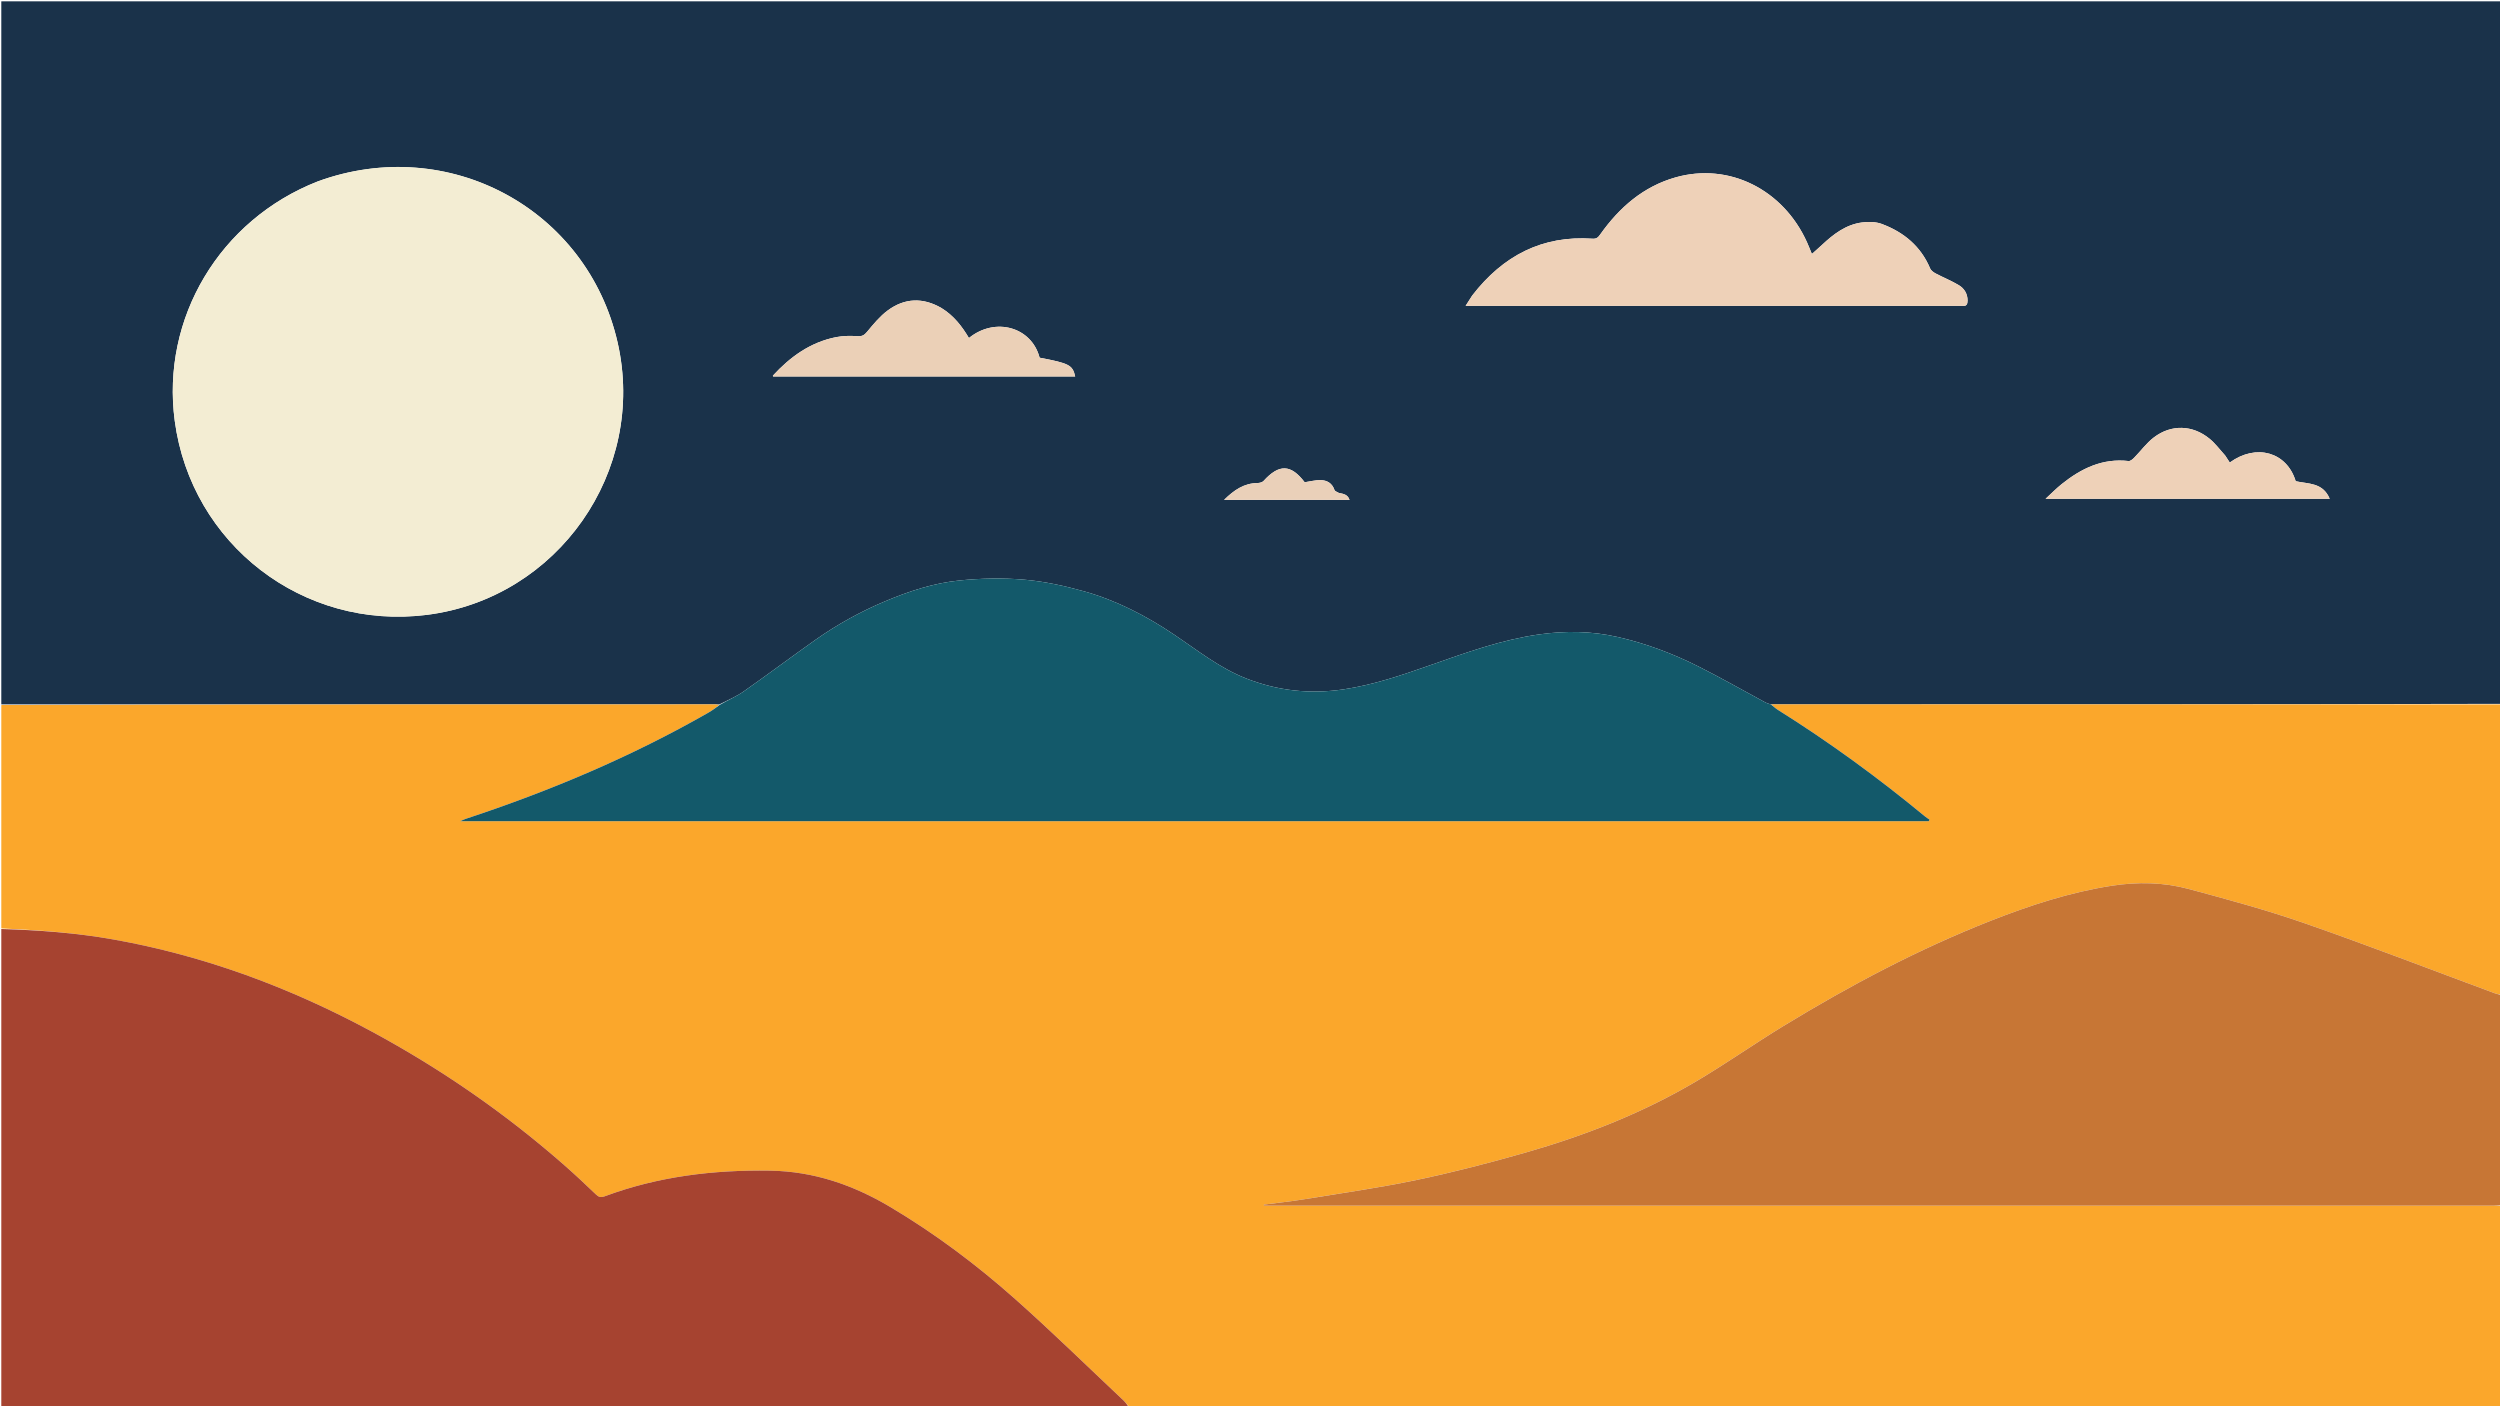 <?xml version="1.0" encoding="UTF-8"?> <svg xmlns="http://www.w3.org/2000/svg" xmlns:xlink="http://www.w3.org/1999/xlink" version="1.1" id="Layer_1" x="0px" y="0px" width="100%" viewBox="0 0 1920 1080" xml:space="preserve"> <path fill="#1A324A" opacity="1" stroke="none" d=" M1,541 C1,361.024 1,181.049 1,1.073 C1.142,1.049 1.284,1.003 1.427,1.003 C641.173,1 1280.92,1 1921,1 C1921,180.697 1921,360.395 1920.534,540.548 C1733.482,540.999 1546.896,540.993 1359.92,540.965 C1358.307,540.474 1357.015,540.136 1355.872,539.52 C1338.751,530.294 1321.856,520.621 1304.488,511.887 C1284.696,501.934 1264.037,494.15 1242.323,489.203 C1222.252,484.63 1202.17,484.358 1181.911,487.249 C1153.055,491.366 1125.83,501.258 1098.531,510.838 C1076.716,518.492 1054.934,525.969 1031.891,529.419 C1006.05,533.289 981.216,530.54 956.965,521.013 C936.738,513.068 919.918,499.633 902.161,487.664 C880.515,473.073 857.446,461.09 832.278,454.057 C817.305,449.873 801.85,446.496 786.404,445.172 C770.116,443.775 753.47,444.137 737.183,445.761 C717.277,447.746 698.237,453.992 679.716,461.794 C660.756,469.782 642.888,479.635 626.135,491.478 C607.684,504.52 589.602,518.084 571.097,531.047 C565.471,534.988 558.978,537.69 552.427,541.009 C550.305,541.039 548.638,541 546.972,541 C364.981,540.998 182.991,540.999 1,541 M243.926,139.373 C168.753,168.805 123.659,244.379 134.204,323.259 C146.878,418.072 232.889,484.234 327.84,472.209 C428.437,459.47 496.808,361.888 474.342,263.116 C450.958,160.303 344.334,102.732 243.926,139.373 M1130.573,227.079 C1129.048,229.474 1127.524,231.868 1125.6,234.888 C1128.031,234.888 1129.358,234.888 1130.686,234.888 C1255.654,234.887 1380.622,234.885 1505.59,234.883 C1506.09,234.883 1506.598,234.828 1507.088,234.896 C1510.323,235.341 1511.098,233.534 1511.092,230.761 C1511.081,225.594 1508.547,221.549 1504.478,219.084 C1498.835,215.665 1492.617,213.207 1486.763,210.115 C1485.052,209.211 1483.048,207.84 1482.355,206.189 C1475.182,189.099 1462.103,178.312 1445.26,172.01 C1440.67,170.292 1435.042,170.197 1430.083,170.842 C1417.648,172.46 1408.105,179.825 1399.236,188.14 C1396.743,190.477 1394.145,192.703 1391.515,195.052 C1390.308,192.136 1389.131,189.059 1387.78,186.062 C1369.451,145.395 1327.707,124.638 1286.846,136.228 C1262.006,143.274 1243.691,159.311 1229.032,179.972 C1227.521,182.102 1226.285,183.548 1223.126,183.328 C1184.46,180.641 1154.313,196.33 1130.573,227.079 M722.955,236.53 C708.805,228.304 694.75,228.824 681.75,238.45 C675.71,242.922 670.753,249.012 665.899,254.86 C663.718,257.488 662.025,258.411 658.584,258.188 C653.154,257.837 647.524,257.865 642.21,258.909 C622.468,262.788 606.969,273.947 593.606,288.466 C593.487,288.595 593.707,289.035 593.723,289.113 C671.05,289.113 748.328,289.113 825.727,289.113 C823.779,280.361 821.207,279.051 798.42,274.708 C792.292,251.138 764.342,243.186 744.139,259.599 C738.817,250.637 732.603,242.467 722.955,236.53 M1708.85,349.704 C1704.92,345.431 1701.425,340.628 1696.979,336.984 C1683.923,326.284 1667.569,325.734 1654.143,335.96 C1648.422,340.318 1644.056,346.437 1638.946,351.63 C1637.83,352.765 1636.068,354.225 1634.771,354.076 C1614.756,351.782 1598.341,359.783 1583.35,371.813 C1579.315,375.052 1575.673,378.78 1570.994,383.068 C1644.297,383.068 1716.147,383.068 1789.208,383.068 C1783.938,370.358 1772.594,371.776 1763.101,369.571 C1756.311,347.178 1732.851,340.41 1712.465,355.223 C1711.383,353.583 1710.305,351.949 1708.85,349.704 M1028.08,378.553 C1026.97,377.81 1025.199,377.291 1024.862,376.289 C1023.106,371.074 1019.157,368.825 1014.211,368.733 C1010.266,368.66 1006.3,369.747 1001.986,370.371 C991.451,356.543 982.388,356.158 970.418,369.366 C969.436,370.449 967.331,370.952 965.737,370.974 C955.396,371.119 947.81,376.326 940.096,383.887 C972.879,383.887 1004.386,383.887 1036.453,383.887 C1035.006,379.812 1031.922,379.279 1028.08,378.553 z"></path> <path fill="#FBA72B" opacity="1" stroke="none" d=" M1,541.466 C182.991,540.999 364.981,540.998 546.972,541 C548.638,541 550.305,541.039 552.361,541.346 C549.849,543.539 547.038,545.606 544.029,547.328 C484.818,581.218 422.295,607.548 357.595,628.901 C356.537,629.25 355.536,629.773 353.377,630.7 C730.266,630.7 1105.738,630.7 1481.209,630.7 C1481.466,630.312 1481.722,629.923 1481.978,629.534 C1480.788,628.706 1479.531,627.958 1478.416,627.037 C1442.399,597.308 1404.76,569.823 1365.171,545.025 C1363.402,543.917 1361.924,542.344 1360.311,540.988 C1546.896,540.993 1733.482,540.999 1920.534,541.002 C1921,615.023 1921,689.045 1920.614,763.544 C1918.789,763.619 1917.313,763.319 1915.917,762.802 C1867.356,744.835 1819.043,726.156 1770.156,709.124 C1740.956,698.951 1710.996,690.842 1681.114,682.782 C1661.702,677.546 1641.747,677.156 1621.73,680.274 C1589.605,685.278 1558.949,695.322 1528.859,707.157 C1473.206,729.045 1420.541,756.943 1369.565,788.047 C1347.262,801.657 1325.837,816.723 1303.378,830.057 C1262.331,854.427 1218.157,871.808 1172.403,884.952 C1144.576,892.946 1116.473,900.221 1088.148,906.179 C1059.525,912.2 1030.492,916.294 1001.605,921.026 C991.337,922.709 980.97,923.785 970.648,925.139 C970.669,925.406 970.69,925.672 970.71,925.939 C973.839,925.939 976.967,925.939 980.096,925.939 C1291.064,925.945 1602.033,925.95 1913.001,925.958 C1915.668,925.958 1918.334,925.985 1921,926 C1921,977.648 1921,1029.297 1921,1081 C1569.977,1081 1218.955,1081 867.431,1080.659 C865.537,1078.681 864.285,1076.892 862.729,1075.427 C835.2,1049.515 808.175,1023.033 779.927,997.927 C750.021,971.347 718.051,947.344 683.526,926.849 C655.04,909.939 624.887,899.574 591.397,899.055 C547.843,898.38 505.317,903.524 464.312,918.786 C461.576,919.804 459.85,919.419 457.73,917.384 C449.922,909.889 442.034,902.464 433.908,895.317 C388.304,855.209 338.66,820.884 285.216,792.07 C222.741,758.389 156.968,733.946 86.92,721.483 C58.49,716.424 29.785,714.355 1,713 C1,655.977 1,598.955 1,541.466 z"></path> <path fill="#A64330" opacity="1" stroke="none" d=" M1,713.469 C29.785,714.355 58.49,716.424 86.92,721.483 C156.968,733.946 222.741,758.389 285.216,792.07 C338.66,820.884 388.304,855.209 433.908,895.317 C442.034,902.464 449.922,909.889 457.73,917.384 C459.85,919.419 461.576,919.804 464.312,918.786 C505.317,903.524 547.843,898.38 591.397,899.055 C624.887,899.574 655.04,909.939 683.526,926.849 C718.051,947.344 750.021,971.347 779.927,997.927 C808.175,1023.033 835.2,1049.515 862.729,1075.427 C864.285,1076.892 865.537,1078.681 866.965,1080.659 C578.436,1081 289.871,1081 1,1081 C1,958.646 1,836.292 1,713.469 z"></path> <path fill="#C77635" opacity="1" stroke="none" d=" M1921,925.531 C1918.334,925.985 1915.668,925.958 1913.001,925.958 C1602.033,925.95 1291.064,925.945 980.096,925.939 C976.967,925.939 973.839,925.939 970.71,925.939 C970.69,925.672 970.669,925.406 970.648,925.139 C980.97,923.785 991.337,922.709 1001.605,921.026 C1030.492,916.294 1059.525,912.2 1088.148,906.179 C1116.473,900.221 1144.576,892.946 1172.403,884.952 C1218.157,871.808 1262.331,854.427 1303.378,830.057 C1325.837,816.723 1347.262,801.657 1369.565,788.047 C1420.541,756.943 1473.206,729.045 1528.859,707.157 C1558.949,695.322 1589.605,685.278 1621.73,680.274 C1641.747,677.156 1661.702,677.546 1681.114,682.782 C1710.996,690.842 1740.956,698.951 1770.156,709.124 C1819.043,726.156 1867.356,744.835 1915.917,762.802 C1917.313,763.319 1918.789,763.619 1920.614,764.01 C1921,817.688 1921,871.375 1921,925.531 z"></path> <path fill="#13596A" opacity="1" stroke="none" d=" M1359.92,540.965 C1361.924,542.344 1363.402,543.917 1365.171,545.025 C1404.76,569.823 1442.399,597.308 1478.416,627.037 C1479.531,627.958 1480.788,628.706 1481.978,629.534 C1481.722,629.923 1481.466,630.312 1481.209,630.7 C1105.738,630.7 730.266,630.7 353.377,630.7 C355.536,629.773 356.537,629.25 357.595,628.901 C422.295,607.548 484.818,581.218 544.029,547.328 C547.038,545.606 549.849,543.539 552.817,541.296 C558.978,537.69 565.471,534.988 571.097,531.047 C589.602,518.084 607.684,504.52 626.135,491.478 C642.888,479.635 660.756,469.782 679.716,461.794 C698.237,453.992 717.277,447.746 737.183,445.761 C753.47,444.137 770.116,443.775 786.404,445.172 C801.85,446.496 817.305,449.873 832.278,454.057 C857.446,461.09 880.515,473.073 902.161,487.664 C919.918,499.633 936.738,513.068 956.965,521.013 C981.216,530.54 1006.05,533.289 1031.891,529.419 C1054.934,525.969 1076.716,518.492 1098.531,510.838 C1125.83,501.258 1153.055,491.366 1181.911,487.249 C1202.17,484.358 1222.252,484.63 1242.323,489.203 C1264.037,494.15 1284.696,501.934 1304.488,511.887 C1321.856,520.621 1338.751,530.294 1355.872,539.52 C1357.015,540.136 1358.307,540.474 1359.92,540.965 z"></path> <path fill="#F3EDD3" opacity="1" stroke="none" d=" M244.288,139.234 C344.334,102.732 450.958,160.303 474.342,263.116 C496.808,361.888 428.437,459.47 327.84,472.209 C232.889,484.234 146.878,418.072 134.204,323.259 C123.659,244.379 168.753,168.805 244.288,139.234 z"></path> <path fill="#EED1B8" opacity="1" stroke="none" d=" M1130.782,226.787 C1154.313,196.33 1184.46,180.641 1223.126,183.328 C1226.285,183.548 1227.521,182.102 1229.032,179.972 C1243.691,159.311 1262.006,143.274 1286.846,136.228 C1327.707,124.638 1369.451,145.395 1387.78,186.062 C1389.131,189.059 1390.308,192.136 1391.515,195.052 C1394.145,192.703 1396.743,190.477 1399.236,188.14 C1408.105,179.825 1417.648,172.46 1430.083,170.842 C1435.042,170.197 1440.67,170.292 1445.26,172.01 C1462.103,178.312 1475.182,189.099 1482.355,206.189 C1483.048,207.84 1485.052,209.211 1486.763,210.115 C1492.617,213.207 1498.835,215.665 1504.478,219.084 C1508.547,221.549 1511.081,225.594 1511.092,230.761 C1511.098,233.534 1510.323,235.341 1507.088,234.896 C1506.598,234.828 1506.09,234.883 1505.59,234.883 C1380.622,234.885 1255.654,234.887 1130.686,234.888 C1129.358,234.888 1128.031,234.888 1125.6,234.888 C1127.524,231.868 1129.048,229.474 1130.782,226.787 z"></path> <path fill="#EBD0B7" opacity="1" stroke="none" d=" M723.268,236.719 C732.603,242.467 738.817,250.637 744.139,259.599 C764.342,243.186 792.292,251.138 798.42,274.708 C821.207,279.051 823.779,280.361 825.727,289.113 C748.328,289.113 671.05,289.113 593.723,289.113 C593.707,289.035 593.487,288.595 593.606,288.466 C606.969,273.947 622.468,262.788 642.21,258.909 C647.524,257.865 653.154,257.837 658.584,258.188 C662.025,258.411 663.718,257.488 665.899,254.86 C670.753,249.012 675.71,242.922 681.75,238.45 C694.75,228.824 708.805,228.304 723.268,236.719 z"></path> <path fill="#EED1B8" opacity="1" stroke="none" d=" M1709.039,350.01 C1710.305,351.949 1711.383,353.583 1712.465,355.223 C1732.851,340.41 1756.311,347.178 1763.101,369.571 C1772.594,371.776 1783.938,370.358 1789.208,383.068 C1716.147,383.068 1644.297,383.068 1570.994,383.068 C1575.673,378.78 1579.315,375.052 1583.35,371.813 C1598.341,359.783 1614.756,351.782 1634.771,354.076 C1636.068,354.225 1637.83,352.765 1638.946,351.63 C1644.056,346.437 1648.422,340.318 1654.143,335.96 C1667.569,325.734 1683.923,326.284 1696.979,336.984 C1701.425,340.628 1704.92,345.431 1709.039,350.01 z"></path> <path fill="#EAD0B9" opacity="1" stroke="none" d=" M1028.47,378.634 C1031.922,379.279 1035.006,379.812 1036.453,383.887 C1004.386,383.887 972.879,383.887 940.096,383.887 C947.81,376.326 955.396,371.119 965.737,370.974 C967.331,370.952 969.436,370.449 970.418,369.366 C982.388,356.158 991.451,356.543 1001.986,370.371 C1006.3,369.747 1010.266,368.66 1014.211,368.733 C1019.157,368.825 1023.106,371.074 1024.862,376.289 C1025.199,377.291 1026.97,377.81 1028.47,378.634 z"></path> </svg> 